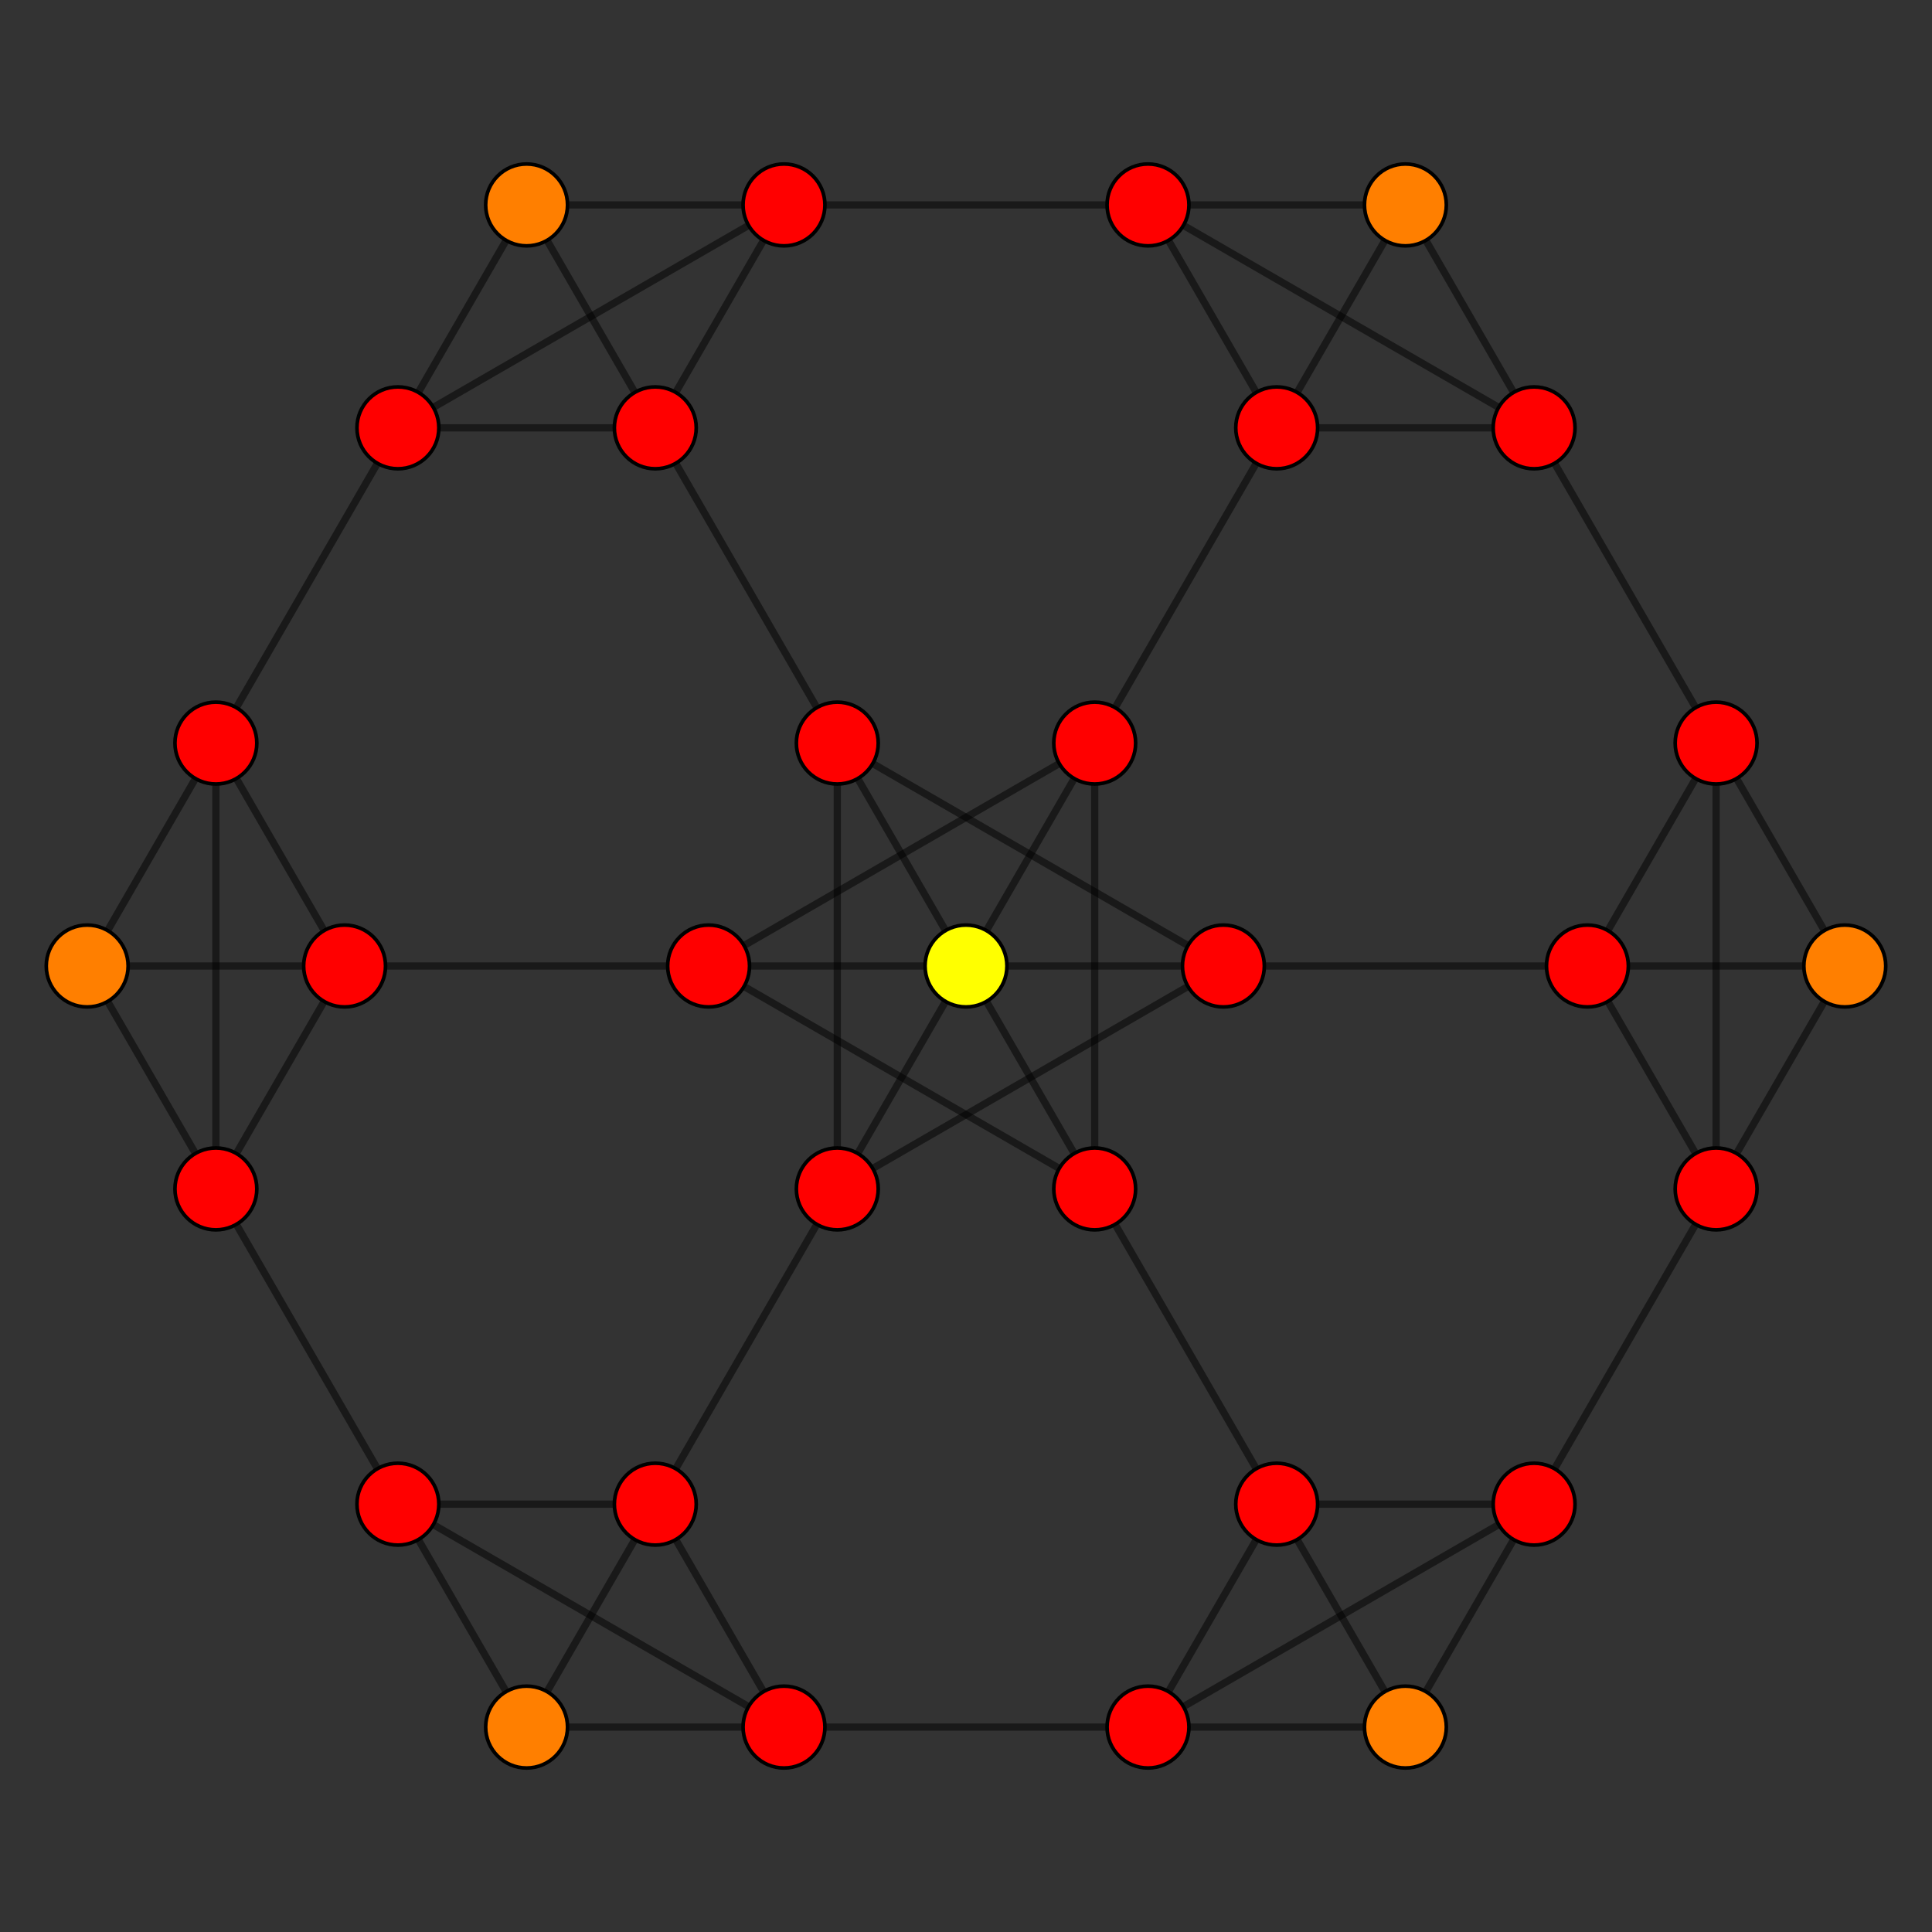 <?xml version="1.0" encoding="UTF-8" standalone="no"?>
<svg
xmlns="http://www.w3.org/2000/svg"
version="1.0"
width="1600" height="1600"
id="6-cube_t01_B3.svg">
<rect width="100%" height="100%" fill="#333333" stroke="none"/>
<g style="stroke:#000000;stroke-width:6.0;stroke-opacity:0.50;">
<line x1="1527.791" y1="800.000" x2="1527.791" y2="800.000"/>
<line x1="1527.791" y1="800.000" x2="1421.209" y2="615.394"/>
<line x1="1527.791" y1="800.000" x2="1314.626" y2="800.000"/>
<line x1="1527.791" y1="800.000" x2="1421.209" y2="984.606"/>
<line x1="1163.896" y1="1430.286" x2="1163.896" y2="1430.286"/>
<line x1="1163.896" y1="1430.286" x2="1057.313" y2="1245.679"/>
<line x1="1163.896" y1="1430.286" x2="950.731" y2="1430.286"/>
<line x1="1163.896" y1="1430.286" x2="1270.478" y2="1245.679"/>
<line x1="800.000" y1="800.000" x2="800.000" y2="800.000"/>
<line x1="800.000" y1="800.000" x2="693.417" y2="615.394"/>
<line x1="800.000" y1="800.000" x2="1013.165" y2="800.000"/>
<line x1="800.000" y1="800.000" x2="693.417" y2="984.606"/>
<line x1="436.104" y1="1430.286" x2="436.104" y2="1430.286"/>
<line x1="436.104" y1="1430.286" x2="329.522" y2="1245.679"/>
<line x1="436.104" y1="1430.286" x2="649.270" y2="1430.286"/>
<line x1="436.104" y1="1430.286" x2="542.687" y2="1245.679"/>
<line x1="1163.896" y1="169.714" x2="1163.896" y2="169.714"/>
<line x1="1163.896" y1="169.714" x2="1270.478" y2="354.321"/>
<line x1="1163.896" y1="169.714" x2="950.730" y2="169.714"/>
<line x1="1163.896" y1="169.714" x2="1057.313" y2="354.321"/>
<line x1="800.000" y1="800.000" x2="906.583" y2="984.606"/>
<line x1="800.000" y1="800.000" x2="586.835" y2="800.000"/>
<line x1="800.000" y1="800.000" x2="906.583" y2="615.394"/>
<line x1="436.104" y1="169.714" x2="436.104" y2="169.714"/>
<line x1="436.104" y1="169.714" x2="542.687" y2="354.321"/>
<line x1="436.104" y1="169.714" x2="649.269" y2="169.714"/>
<line x1="436.104" y1="169.714" x2="329.522" y2="354.321"/>
<line x1="72.209" y1="800.000" x2="72.209" y2="800.000"/>
<line x1="72.209" y1="800.000" x2="178.791" y2="984.606"/>
<line x1="72.209" y1="800.000" x2="285.374" y2="800.000"/>
<line x1="72.209" y1="800.000" x2="178.791" y2="615.394"/>
<line x1="1421.209" y1="615.394" x2="1270.478" y2="354.321"/>
<line x1="1421.209" y1="615.394" x2="1314.626" y2="800.000"/>
<line x1="1421.209" y1="615.394" x2="1421.209" y2="984.606"/>
<line x1="1057.313" y1="1245.679" x2="906.583" y2="984.606"/>
<line x1="1057.313" y1="1245.679" x2="950.731" y2="1430.286"/>
<line x1="1057.313" y1="1245.679" x2="1270.478" y2="1245.679"/>
<line x1="693.417" y1="615.394" x2="542.687" y2="354.321"/>
<line x1="693.417" y1="615.394" x2="1013.165" y2="800.000"/>
<line x1="693.417" y1="615.394" x2="693.417" y2="984.606"/>
<line x1="329.522" y1="1245.679" x2="178.791" y2="984.606"/>
<line x1="329.522" y1="1245.679" x2="649.270" y2="1430.286"/>
<line x1="329.522" y1="1245.679" x2="542.687" y2="1245.679"/>
<line x1="1270.478" y1="354.321" x2="950.730" y2="169.714"/>
<line x1="1270.478" y1="354.321" x2="1057.313" y2="354.321"/>
<line x1="906.583" y1="984.606" x2="586.835" y2="800.000"/>
<line x1="906.583" y1="984.606" x2="906.583" y2="615.394"/>
<line x1="542.687" y1="354.321" x2="649.269" y2="169.714"/>
<line x1="542.687" y1="354.321" x2="329.522" y2="354.321"/>
<line x1="178.791" y1="984.606" x2="285.374" y2="800.000"/>
<line x1="178.791" y1="984.606" x2="178.791" y2="615.394"/>
<line x1="1314.626" y1="800.000" x2="1013.165" y2="800.000"/>
<line x1="1314.626" y1="800.000" x2="1421.209" y2="984.606"/>
<line x1="950.731" y1="1430.286" x2="649.270" y2="1430.286"/>
<line x1="950.731" y1="1430.286" x2="1270.478" y2="1245.679"/>
<line x1="1013.165" y1="800.000" x2="693.417" y2="984.606"/>
<line x1="649.270" y1="1430.286" x2="542.687" y2="1245.679"/>
<line x1="950.730" y1="169.714" x2="649.269" y2="169.714"/>
<line x1="950.730" y1="169.714" x2="1057.313" y2="354.321"/>
<line x1="586.835" y1="800.000" x2="285.374" y2="800.000"/>
<line x1="586.835" y1="800.000" x2="906.583" y2="615.394"/>
<line x1="649.269" y1="169.714" x2="329.522" y2="354.321"/>
<line x1="285.374" y1="800.000" x2="178.791" y2="615.394"/>
<line x1="1421.209" y1="984.606" x2="1270.478" y2="1245.679"/>
<line x1="693.417" y1="984.606" x2="542.687" y2="1245.679"/>
<line x1="1057.313" y1="354.321" x2="906.583" y2="615.394"/>
<line x1="329.522" y1="354.321" x2="178.791" y2="615.394"/>
</g>
<g style="stroke:#000000;stroke-width:3.0;fill:#ff0000">
<circle cx="1421.209" cy="615.394" r="33.9"/>
<circle cx="1057.313" cy="1245.679" r="33.9"/>
<circle cx="693.417" cy="615.394" r="33.9"/>
<circle cx="329.522" cy="1245.679" r="33.9"/>
<circle cx="1270.478" cy="354.321" r="33.9"/>
<circle cx="906.583" cy="984.606" r="33.9"/>
<circle cx="542.687" cy="354.321" r="33.9"/>
<circle cx="178.791" cy="984.606" r="33.9"/>
<circle cx="1314.626" cy="800.000" r="33.9"/>
<circle cx="950.731" cy="1430.286" r="33.9"/>
<circle cx="1013.165" cy="800.000" r="33.9"/>
<circle cx="649.270" cy="1430.286" r="33.9"/>
<circle cx="950.730" cy="169.714" r="33.9"/>
<circle cx="586.835" cy="800.000" r="33.9"/>
<circle cx="649.269" cy="169.714" r="33.9"/>
<circle cx="285.374" cy="800.000" r="33.9"/>
<circle cx="1421.209" cy="984.606" r="33.9"/>
<circle cx="1270.478" cy="1245.679" r="33.9"/>
<circle cx="693.417" cy="984.606" r="33.9"/>
<circle cx="542.687" cy="1245.679" r="33.9"/>
<circle cx="1057.313" cy="354.321" r="33.9"/>
<circle cx="906.583" cy="615.394" r="33.9"/>
<circle cx="329.522" cy="354.321" r="33.9"/>
<circle cx="178.791" cy="615.394" r="33.9"/>
</g>
<g style="stroke:#000000;stroke-width:3.0;fill:#ff7f00">
<circle cx="1527.791" cy="800.000" r="33.9"/>
<circle cx="1163.896" cy="1430.286" r="33.9"/>
<circle cx="436.104" cy="1430.286" r="33.9"/>
<circle cx="1163.896" cy="169.714" r="33.9"/>
<circle cx="436.104" cy="169.714" r="33.9"/>
<circle cx="72.209" cy="800.000" r="33.9"/>
</g>
<g style="stroke:#000000;stroke-width:3.0;fill:#ffff00">
<circle cx="800.000" cy="800.000" r="33.9"/>
</g>
</svg>
